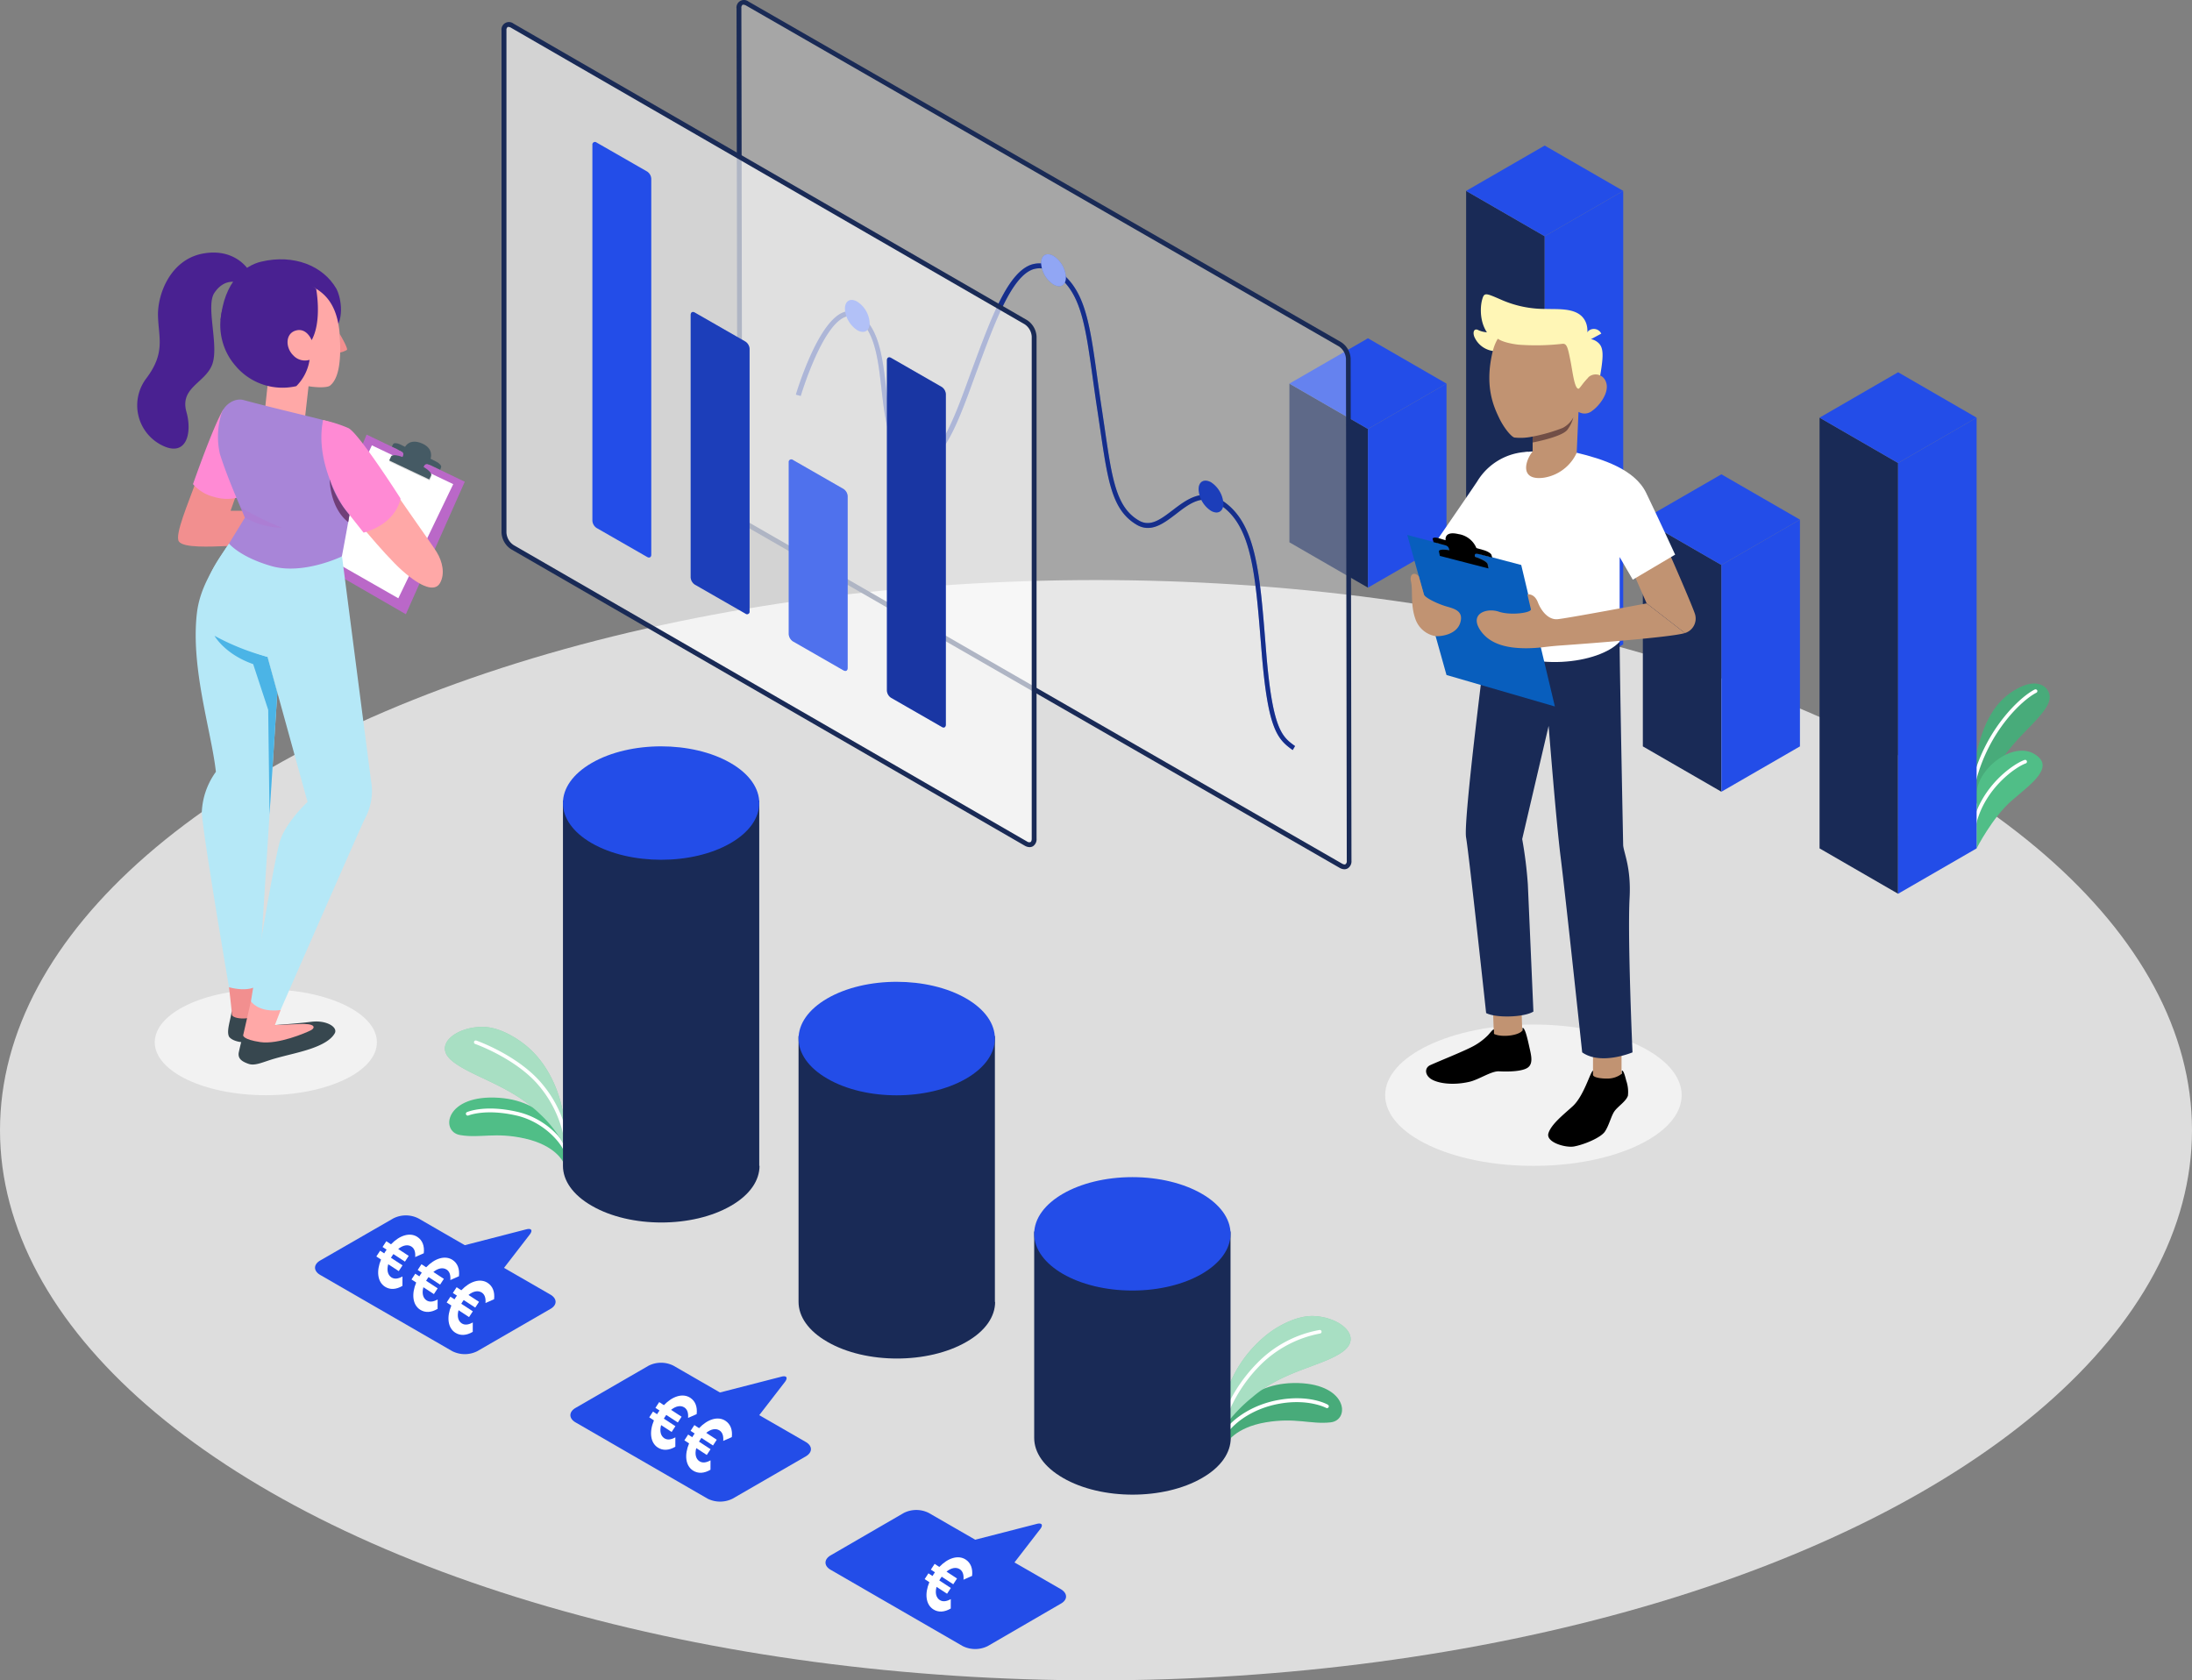 <svg xmlns="http://www.w3.org/2000/svg" width="1028" height="788.023" viewBox="0 0 1028 788.023">
  <rect x="0" y="0" width="1028" height="788.023" fill="#808080" stroke="none"/>
  <g id="Groupe_16198" data-name="Groupe 16198" transform="translate(-334 -1116.977)">
    <ellipse id="Ellipse_171" data-name="Ellipse 171" cx="514" cy="258" rx="514" ry="258" transform="translate(334 1389)" fill="#ddd"/>
    <g id="Groupe_16088" data-name="Groupe 16088" transform="translate(398.352 1116.977)">
      <g id="freepik--Shadows--inject-5" transform="translate(8.224 463.965)">
        <ellipse id="Ellipse_159" data-name="Ellipse 159" cx="52.093" cy="24.822" rx="52.093" ry="24.822" transform="translate(0)" fill="#f2f2f2"/>
        <ellipse id="Ellipse_160" data-name="Ellipse 160" cx="69.525" cy="33.142" rx="69.525" ry="33.142" transform="translate(577.034 16.503)" fill="#f2f2f2"/>
      </g>
      <g id="freepik--Plants--inject-5" transform="translate(144.296 320.546)">
        <path id="Tracé_13503" data-name="Tracé 13503" d="M1986.607,867.126s5.372-16.594,22.85-34.275c7.707-7.8,12.74-13.239,11.13-17.886-1.45-4.1-6.347-6.234-13.352-2.924-9.951,4.715-16.662,13.465-20.628,31.034Z" transform="translate(-1268.269 -810.416)" fill="#50be87"/>
        <path id="Tracé_13504" data-name="Tracé 13504" d="M1986.607,867.126s5.372-16.594,22.85-34.275c7.707-7.8,12.74-13.239,11.13-17.886-1.45-4.1-6.347-6.234-13.352-2.924-9.951,4.715-16.662,13.465-20.628,31.034Z" transform="translate(-1268.269 -810.416)" opacity="0.1" style="isolation: isolate"/>
        <path id="Tracé_13505" data-name="Tracé 13505" d="M1985.454,856.758h-.2a.861.861,0,0,1-.611-1.044c6.234-24.074,22.351-38.99,29.174-42.436a.884.884,0,0,1,1.156.386.862.862,0,0,1-.384,1.133c-6.6,3.333-22.216,17.84-28.292,41.347A.862.862,0,0,1,1985.454,856.758Z" transform="translate(-1268.227 -810.474)" fill="#fff"/>
        <path id="Tracé_13506" data-name="Tracé 13506" d="M1986.607,888.41s7.458-14.621,16.458-22.4,20.561-15.709,10.768-21.784-25.911,5.848-27.2,17.614Z" transform="translate(-1268.269 -811.094)" fill="#50be87"/>
        <path id="Tracé_13507" data-name="Tracé 13507" d="M1985.455,878.1h-.181a.86.86,0,0,1-.634-1.02c4.239-18.135,19.449-28.381,24.5-30.082a.862.862,0,0,1,.522,1.633c-4.535,1.541-19.36,11.629-23.373,28.834A.859.859,0,0,1,1985.455,878.1Z" transform="translate(-1268.227 -811.186)" fill="#fff"/>
        <path id="Tracé_13508" data-name="Tracé 13508" d="M1308.218,1038.873s-3.446-7.662-17.84-10.9c-14.01-3.151-20.969,0-30.423-1.633s-6.982-19.291,18.453-17.454c23.281,1.677,29.81,19.994,29.81,19.994Z" transform="translate(-1252.852 -814.594)" fill="#50be87"/>
        <path id="Tracé_13509" data-name="Tracé 13509" d="M1309.77,1034.768a.861.861,0,0,1-.771-.522c-2.266-5.417-10.654-14.258-22.465-16.956-14.666-3.332-22.464,0-22.532,0a.861.861,0,0,1-.7-1.564c.34-.136,8.411-3.65,23.6-.181,13.124,2.993,21.49,12.6,23.666,17.976a.839.839,0,0,1-.435,1.1l-.018.008Z" transform="translate(-1253.02 -814.705)" fill="#fff"/>
        <path id="Tracé_13510" data-name="Tracé 13510" d="M1308.174,1029.433a55.114,55.114,0,0,0-10.881-13.76c-13.6-13.194-31.737-17.342-40.8-24.551-9.974-7.776,2.108-16.752,14.938-16.186,7.345.34,15.1,5.191,19.359,8.682,15.007,12.264,17.478,32.054,17.478,32.054Z" transform="translate(-1252.808 -813.881)" fill="#50be87"/>
        <path id="Tracé_13511" data-name="Tracé 13511" d="M1308.174,1029.433a55.114,55.114,0,0,0-10.881-13.76c-13.6-13.194-31.737-17.342-40.8-24.551-9.974-7.776,2.108-16.752,14.938-16.186,7.345.34,15.1,5.191,19.359,8.682,15.007,12.264,17.478,32.054,17.478,32.054Z" transform="translate(-1252.808 -813.881)" fill="#fff" opacity="0.5" style="isolation: isolate"/>
        <path id="Tracé_13512" data-name="Tracé 13512" d="M1309.851,1028.233a.861.861,0,0,1-.839-.727,53.934,53.934,0,0,0-12.514-25.683c-10.7-12.173-28.993-18.7-29.2-18.77a.861.861,0,0,1-.521-1.065.839.839,0,0,1,1.06-.531l.028.01c.771.25,18.906,6.8,29.9,19.223a54.861,54.861,0,0,1,12.944,26.59.838.838,0,0,1-.714.948l-.035,0Z" transform="translate(-1253.102 -814.019)" fill="#fff"/>
        <path id="Tracé_13513" data-name="Tracé 13513" d="M1627.169,1173.914s3.854-7.481,18.407-9.952c14.146-2.4,20.923,1.02,30.466,0s8-18.906-17.5-18.43c-23.326.431-30.829,18.362-30.829,18.362Z" transform="translate(-1260.696 -817.476)" fill="#50be87"/>
        <path id="Tracé_13514" data-name="Tracé 13514" d="M1627.169,1173.914s3.854-7.481,18.407-9.952c14.146-2.4,20.923,1.02,30.466,0s8-18.906-17.5-18.43c-23.326.431-30.829,18.362-30.829,18.362Z" transform="translate(-1260.696 -817.476)" opacity="0.1" style="isolation: isolate"/>
        <path id="Tracé_13515" data-name="Tracé 13515" d="M1626.016,1170.486a1,1,0,0,1-.5-.158.837.837,0,0,1-.212-1.167l.008-.011c5.418-7.753,15.279-13.6,26.409-15.551,14.3-2.562,22.668,1.973,23.032,2.267a.842.842,0,0,1-.816,1.474h0s-8.229-4.421-21.92-1.973c-10.677,1.905-20.154,7.459-25.3,14.848A.907.907,0,0,1,1626.016,1170.486Z" transform="translate(-1260.653 -817.63)" fill="#fff"/>
        <path id="Tracé_13516" data-name="Tracé 13516" d="M1628.189,1162.741a71.619,71.619,0,0,1,11.153-11.221c14.349-12.422,32.506-14.439,42.118-21.15,10.383-7.231-1.2-16.843-14.054-16.956-7.345,0-15.347,4.375-19.813,7.64a58.482,58.482,0,0,0-20.4,28.267Z" transform="translate(-1260.696 -816.8)" fill="#50be87"/>
        <path id="Tracé_13517" data-name="Tracé 13517" d="M1628.189,1162.741a71.619,71.619,0,0,1,11.153-11.221c14.349-12.422,32.506-14.439,42.118-21.15,10.383-7.231-1.2-16.843-14.054-16.956-7.345,0-15.347,4.375-19.813,7.64a58.482,58.482,0,0,0-20.4,28.267Z" transform="translate(-1260.696 -816.8)" fill="#fff" opacity="0.5" style="isolation: isolate"/>
        <path id="Tracé_13518" data-name="Tracé 13518" d="M1626.015,1162.7h-.317a.884.884,0,0,1-.544-1.066,72.081,72.081,0,0,1,16.411-25.956,54.024,54.024,0,0,1,29.289-15.574.816.816,0,0,1,.925.69l0,.035a.839.839,0,0,1-.713.948l-.035,0a53.7,53.7,0,0,0-28.268,15.1,69.881,69.881,0,0,0-15.868,25.231A.862.862,0,0,1,1626.015,1162.7Z" transform="translate(-1260.653 -816.94)" fill="#fff"/>
      </g>
      <g id="freepik--bar-charts--inject-5" transform="translate(83.395 68.258)">
        <path id="Tracé_13519" data-name="Tracé 13519" d="M1401.423,1037.78h0V866.517h-92.057V1037.8h0c0,6.8,4.533,13.6,13.6,18.77,17.976,10.383,47.128,10.383,65.1,0,9.068-5.191,13.465-11.969,13.488-18.77h0Z" transform="translate(-1193.098 -559.31)" fill="#192a56"/>
        <path id="Tracé_13520" data-name="Tracé 13520" d="M1322.854,885.918c-18-10.383-18-27.2,0-37.608s47.129-10.382,65.1,0,17.977,27.2,0,37.608S1340.831,896.278,1322.854,885.918Z" transform="translate(-1193.098 -558.762)" fill="#234de8"/>
        <path id="Tracé_13521" data-name="Tracé 13521" d="M1514.313,1103.969h0V979.291h-92.08v124.678h0c0,6.8,4.533,13.6,13.6,18.77,17.976,10.383,47.129,10.383,65.1,0,9.068-5.168,13.488-11.969,13.488-18.77Z" transform="translate(-1195.476 -561.686)" fill="#192a56"/>
        <path id="Tracé_13522" data-name="Tracé 13522" d="M1435.72,998.715c-17.976-10.382-17.976-27.2,0-37.608s47.129-10.383,65.1,0,18,27.2,0,37.608S1453.674,1009.188,1435.72,998.715Z" transform="translate(-1195.476 -561.139)" fill="#234de8"/>
        <path id="Tracé_13523" data-name="Tracé 13523" d="M1627.2,1169.731h0v-96.818h-92.08v96.841h0c0,6.8,4.534,13.6,13.6,18.793,17.976,10.382,47.129,10.382,65.1,0,9.067-5.191,13.465-11.992,13.488-18.793Z" transform="translate(-1197.854 -563.658)" fill="#192a56"/>
        <ellipse id="Ellipse_161" data-name="Ellipse 161" cx="46.04" cy="26.591" rx="46.04" ry="26.591" transform="translate(337.266 483.775)" fill="#234de8"/>
        <path id="Tracé_13524" data-name="Tracé 13524" d="M1300.969,1102.357l-21.739-12.536,12.037-15.6c1.542-2,.816-3.083-1.61-2.471l-28.834,7.436-21.74-12.559a13.008,13.008,0,0,0-11.787,0l-34.253,19.721c-3.264,1.882-3.264,4.919,0,6.8l61.886,35.726a13.014,13.014,0,0,0,11.788,0l34.252-19.79C1304.212,1107.276,1304.212,1104.238,1300.969,1102.357Z" transform="translate(-1190.595 -563.497)" fill="#234de8"/>
        <path id="Tracé_13525" data-name="Tracé 13525" d="M1423.284,1172.938l-21.785-12.559,12.038-15.573c1.518-1.995.793-3.106-1.633-2.471l-28.834,7.413-21.739-12.537a12.97,12.97,0,0,0-11.766,0l-34.207,19.768c-3.241,1.881-3.241,4.941,0,6.8l61.886,35.749a13.148,13.148,0,0,0,11.787,0l34.253-19.791C1426.549,1177.857,1426.549,1174.819,1423.284,1172.938Z" transform="translate(-1193.173 -564.983)" fill="#234de8"/>
        <path id="Tracé_13526" data-name="Tracé 13526" d="M1545.505,1243.474l-21.739-12.536,12.059-15.619c1.519-1.972.794-3.083-1.632-2.448l-28.834,7.412-21.74-12.535a13.009,13.009,0,0,0-11.788,0l-34.253,19.858c-3.241,1.882-3.241,4.942,0,6.8l61.886,35.748a13.147,13.147,0,0,0,11.788,0l34.253-19.88C1548.769,1248.46,1548.769,1245.423,1545.505,1243.474Z" transform="translate(-1195.748 -566.47)" fill="#234de8"/>
        <path id="Tracé_13527" data-name="Tracé 13527" d="M1863.547,859.51l-36.837-21.263V731.907l36.837,21.263Z" transform="translate(-1203.998 -556.474)" fill="#192a56"/>
        <path id="Tracé_13528" data-name="Tracé 13528" d="M1864.34,859.51l36.837-21.263V731.907l-36.837,21.263Z" transform="translate(-1204.791 -556.474)" fill="#234de8"/>
        <path id="Tracé_13529" data-name="Tracé 13529" d="M1826.71,731.45l36.837,21.263,36.837-21.263-36.837-21.263Z" transform="translate(-1203.998 -556.016)" fill="#234de8"/>
        <path id="Tracé_13530" data-name="Tracé 13530" d="M1778.886,808.338l-36.837-21.263V574.419l36.837,21.263Z" transform="translate(-1202.214 -553.156)" fill="#192a56"/>
        <path id="Tracé_13531" data-name="Tracé 13531" d="M1779.679,808.338l36.837-21.263V574.419l-36.837,21.263Z" transform="translate(-1203.007 -553.156)" fill="#234de8"/>
        <path id="Tracé_13532" data-name="Tracé 13532" d="M1742.049,573.961l36.837,21.263,36.837-21.263L1778.886,552.7Z" transform="translate(-1202.214 -552.698)" fill="#234de8"/>
        <path id="Tracé_13533" data-name="Tracé 13533" d="M1694.225,762.43l-36.836-21.263V666.745l36.836,21.263Z" transform="translate(-1200.431 -555.101)" fill="#192a56"/>
        <path id="Tracé_13534" data-name="Tracé 13534" d="M1695.018,762.43l36.837-21.263V666.745l-36.837,21.263Z" transform="translate(-1201.223 -555.101)" fill="#234de8"/>
        <path id="Tracé_13535" data-name="Tracé 13535" d="M1657.388,666.287l36.836,21.263,36.837-21.263-36.837-21.263Z" transform="translate(-1200.431 -554.643)" fill="#234de8"/>
        <path id="Tracé_13536" data-name="Tracé 13536" d="M1948.208,906.335l-36.837-21.286v-202l36.814,21.263Z" transform="translate(-1205.782 -555.444)" fill="#192a56"/>
        <path id="Tracé_13537" data-name="Tracé 13537" d="M1948.978,906.335l36.837-21.286v-202l-36.837,21.263Z" transform="translate(-1206.574 -555.444)" fill="#234de8"/>
        <path id="Tracé_13538" data-name="Tracé 13538" d="M1911.371,682.589l36.814,21.263,36.837-21.263L1948.208,661.3Z" transform="translate(-1205.782 -554.986)" fill="#234de8"/>
        <g id="Groupe_16075" data-name="Groupe 16075" transform="translate(285.896 662.056)">
          <path id="Tracé_13539" data-name="Tracé 13539" d="M1494.9,1248.621l-.015,4.405c-2.992,1.767-5.868,1.91-8.246.354-3.45-2.256-4.073-7.26-1.79-12.709l-2.2-1.44,1.77-2.707,1.91,1.249c.17-.3.36-.592.549-.882s.379-.581.588-.857l-1.91-1.249,1.769-2.7,2.2,1.44c4.077-4.278,8.911-5.714,12.361-3.458,2.379,1.554,3.4,4.247,3,7.664l-4.029,1.779c.2-2.35-.359-4-1.724-4.9-1.734-1.135-4.043-.668-6.239,1.115l4.931,3.224-1.769,2.706-5.418-3.543c-.208.277-.4.568-.587.856s-.38.581-.549.883l5.419,3.543-1.77,2.706-4.931-3.225c-.753,2.727-.256,5.029,1.479,6.163C1491.063,1249.93,1492.8,1249.781,1494.9,1248.621Z" transform="translate(-1482.645 -1229.004)" fill="#fff"/>
        </g>
        <g id="Groupe_16076" data-name="Groupe 16076" transform="translate(156.731 586.19)">
          <path id="Tracé_13540" data-name="Tracé 13540" d="M1362.952,1171.121l-.014,4.405c-2.993,1.767-5.869,1.91-8.247.355-3.449-2.256-4.073-7.26-1.788-12.71l-2.2-1.44,1.769-2.707,1.911,1.249c.169-.3.359-.592.548-.882s.38-.58.588-.856l-1.91-1.249,1.769-2.7,2.2,1.44c4.077-4.278,8.912-5.713,12.362-3.458,2.378,1.555,3.4,4.247,3,7.665l-4.03,1.777c.2-2.35-.359-4-1.723-4.9-1.735-1.135-4.044-.668-6.24,1.116l4.932,3.225-1.769,2.7-5.418-3.543c-.209.277-.4.568-.588.856s-.38.581-.549.883l5.418,3.543-1.77,2.707-4.931-3.224c-.753,2.725-.256,5.028,1.479,6.162C1359.118,1172.432,1360.859,1172.281,1362.952,1171.121Z" transform="translate(-1350.7 -1151.504)" fill="#fff"/>
        </g>
        <g id="Groupe_16077" data-name="Groupe 16077" transform="translate(173.217 596.971)">
          <path id="Tracé_13541" data-name="Tracé 13541" d="M1379.793,1182.134l-.014,4.406c-2.993,1.767-5.868,1.91-8.246.355-3.45-2.256-4.073-7.261-1.789-12.71l-2.2-1.44,1.769-2.707,1.911,1.249c.169-.3.359-.592.548-.882s.38-.58.588-.857l-1.91-1.249,1.769-2.7,2.2,1.44c4.077-4.278,8.912-5.713,12.362-3.458,2.378,1.555,3.4,4.248,3,7.665l-4.029,1.778c.2-2.351-.36-4-1.723-4.9-1.735-1.135-4.043-.668-6.24,1.116l4.932,3.225-1.769,2.705-5.418-3.544c-.209.277-.4.568-.588.857s-.379.58-.549.883l5.418,3.543-1.77,2.707-4.931-3.225c-.753,2.725-.256,5.028,1.479,6.163C1375.959,1183.445,1377.7,1183.294,1379.793,1182.134Z" transform="translate(-1367.541 -1162.517)" fill="#fff"/>
        </g>
        <g id="Groupe_16078" data-name="Groupe 16078" transform="translate(28.754 510.751)">
          <path id="Tracé_13542" data-name="Tracé 13542" d="M1232.221,1094.059l-.015,4.405c-2.991,1.767-5.867,1.91-8.246.356-3.451-2.257-4.073-7.261-1.789-12.711l-2.2-1.44,1.77-2.707,1.91,1.249c.169-.3.359-.592.549-.882s.379-.58.587-.857l-1.91-1.249,1.769-2.7,2.2,1.44c4.077-4.278,8.912-5.713,12.362-3.458,2.378,1.556,3.4,4.248,3,7.665l-4.029,1.778c.2-2.35-.358-4-1.723-4.9-1.734-1.135-4.043-.668-6.239,1.116l4.93,3.225-1.769,2.7-5.418-3.543c-.208.277-.4.568-.588.856s-.379.58-.549.883l5.418,3.543-1.769,2.707-4.932-3.225c-.752,2.726-.256,5.028,1.479,6.163C1228.386,1095.37,1230.127,1095.219,1232.221,1094.059Z" transform="translate(-1219.968 -1074.442)" fill="#fff"/>
        </g>
        <g id="Groupe_16079" data-name="Groupe 16079" transform="translate(45.24 521.532)">
          <path id="Tracé_13543" data-name="Tracé 13543" d="M1249.061,1105.072l-.015,4.405c-2.991,1.767-5.868,1.91-8.245.356-3.45-2.257-4.074-7.261-1.79-12.711l-2.2-1.44,1.77-2.707,1.91,1.249c.169-.3.359-.592.549-.882s.379-.58.587-.857l-1.91-1.249,1.769-2.7,2.2,1.44c4.077-4.278,8.912-5.713,12.362-3.458,2.378,1.555,3.4,4.248,3,7.665l-4.03,1.778c.2-2.351-.358-4-1.723-4.9-1.735-1.135-4.043-.668-6.239,1.116l4.931,3.225-1.769,2.7-5.418-3.544c-.208.277-.4.568-.588.857s-.379.58-.55.883l5.418,3.543-1.769,2.707-4.932-3.225c-.752,2.726-.256,5.028,1.479,6.163C1245.227,1106.383,1246.967,1106.232,1249.061,1105.072Z" transform="translate(-1236.809 -1085.455)" fill="#fff"/>
        </g>
        <g id="Groupe_16080" data-name="Groupe 16080" transform="translate(61.726 532.313)">
          <path id="Tracé_13544" data-name="Tracé 13544" d="M1265.9,1116.085l-.015,4.405c-2.992,1.767-5.868,1.91-8.246.355-3.449-2.257-4.073-7.261-1.79-12.71l-2.2-1.44,1.77-2.707,1.91,1.249c.169-.3.359-.592.549-.882s.379-.58.588-.857l-1.91-1.249,1.769-2.7,2.2,1.44c4.077-4.278,8.912-5.713,12.362-3.458,2.377,1.556,3.4,4.248,3,7.665l-4.028,1.777c.2-2.35-.359-4-1.724-4.9-1.735-1.135-4.043-.667-6.239,1.116l4.931,3.225-1.769,2.7-5.418-3.544c-.208.277-.4.568-.588.857s-.379.58-.548.883l5.417,3.542-1.769,2.707-4.932-3.225c-.752,2.726-.255,5.028,1.479,6.163C1262.068,1117.4,1263.808,1117.245,1265.9,1116.085Z" transform="translate(-1253.65 -1096.468)" fill="#fff"/>
        </g>
      </g>
      <g id="freepik--main-charts--inject-5" transform="translate(170.821 0)">
        <g id="Groupe_16081" data-name="Groupe 16081" transform="translate(111.379 1.193)" opacity="0.3">
          <path id="Tracé_13545" data-name="Tracé 13545" d="M1679.76,886.708l-.385-235.484a8.728,8.728,0,0,0-3.944-6.8L1397.6,484.722c-2.267-1.247-3.921-.227-3.921,2.266l.453,235.394a8.66,8.66,0,0,0,3.944,6.8L1675.929,889C1678.037,890.244,1679.76,889.224,1679.76,886.708Z" transform="translate(-1393.68 -484.189)" fill="#fff"/>
        </g>
        <path id="Tracé_13546" data-name="Tracé 13546" d="M1677.6,890.626a4.734,4.734,0,0,1-2.266-.68L1397.485,730.13a9.724,9.724,0,0,1-4.533-7.775l-.431-235.394a3.514,3.514,0,0,1,5.622-3.264l277.851,159.679a9.771,9.771,0,0,1,4.534,7.775l.385,235.484a3.9,3.9,0,0,1-1.7,3.537A3.186,3.186,0,0,1,1677.6,890.626ZM1395.831,485.194a.89.89,0,0,0-.453,0,1.745,1.745,0,0,0-.59,1.564l.386,235.484a7.483,7.483,0,0,0,3.468,5.917l277.852,159.815c.679.385,1.27.5,1.631.271a1.775,1.775,0,0,0,.59-1.564l-.386-235.484a7.522,7.522,0,0,0-3.355-5.8L1397.01,485.58A2.472,2.472,0,0,0,1395.831,485.194Z" transform="translate(-1282.276 -482.971)" fill="#192a56"/>
        <path id="Tracé_13547" data-name="Tracé 13547" d="M1653.948,837.383c-7.367-5.236-11.675-9.973-14.6-46.38l-.25-3.106c-2.743-34.207-4.534-56.785-20.13-66.1-7.481-4.533-13.465,0-19.79,4.919-5.735,4.376-11.628,8.864-18.271,5.079-11.675-6.8-13.6-20.267-17.228-44.839-.453-3.038-.907-6.234-1.428-9.59-.794-5.236-1.474-10.11-2.109-14.689-3.581-25.8-5.757-41.393-18.951-49.35a10.221,10.221,0,0,0-9.067-1.383c-10,3.491-17.819,24.641-26.093,47.06-.634,1.655-1.246,3.4-1.9,5.146-6.006,16.525-12.807,35.273-22.215,38.741a9.387,9.387,0,0,1-8.139-.816c-9.361-5.3-11.039-19.812-12.648-33.867s-3.174-28.177-12.015-33.5a5.442,5.442,0,0,0-5.1-.431c-10.972,4.262-20.7,36.724-20.788,37.041l-2.268-.635c.408-1.383,10.133-33.844,22.125-38.536a7.73,7.73,0,0,1,7.1.612c9.77,5.848,11.47,20.742,13.125,35.137s3.151,27.429,11.539,32.167a7.028,7.028,0,0,0,6.212.658c8.41-3.106,15.324-22.1,20.877-37.381.657-1.768,1.27-3.491,1.9-5.168,8.841-23.916,16.48-44.568,27.475-48.421a12.448,12.448,0,0,1,10.927,1.609c14.1,8.524,16.344,24.5,20.016,50.982.635,4.534,1.315,9.431,2.108,14.645.521,3.377.975,6.573,1.428,9.589,3.469,23.893,5.4,37.041,16.118,43.207,5.328,3.06,10.156-.635,15.755-4.9,6.347-4.852,13.6-10.315,22.329-5.078,16.571,9.928,18.429,32.983,21.218,67.87l.249,3.105c2.993,37.132,7.481,40.306,13.6,44.725Z" transform="translate(-1282.876 -485.629)" fill="#234de8"/>
        <g id="Groupe_16082" data-name="Groupe 16082" transform="translate(138.083 123.507)" opacity="0.4">
          <path id="Tracé_13548" data-name="Tracé 13548" d="M1653.948,837.383c-7.367-5.236-11.675-9.973-14.6-46.38l-.25-3.106c-2.743-34.207-4.534-56.785-20.13-66.1-7.481-4.533-13.465,0-19.79,4.919-5.735,4.376-11.628,8.864-18.271,5.079-11.675-6.8-13.6-20.267-17.228-44.839-.453-3.038-.907-6.234-1.428-9.59-.794-5.236-1.474-10.11-2.109-14.689-3.581-25.8-5.757-41.393-18.951-49.35a10.221,10.221,0,0,0-9.067-1.383c-10,3.491-17.819,24.641-26.093,47.06-.634,1.655-1.246,3.4-1.9,5.146-6.006,16.525-12.807,35.273-22.215,38.741a9.387,9.387,0,0,1-8.139-.816c-9.361-5.3-11.039-19.812-12.648-33.867s-3.174-28.177-12.015-33.5a5.442,5.442,0,0,0-5.1-.431c-10.972,4.262-20.7,36.724-20.788,37.041l-2.268-.635c.408-1.383,10.133-33.844,22.125-38.536a7.73,7.73,0,0,1,7.1.612c9.77,5.848,11.47,20.742,13.125,35.137s3.151,27.429,11.539,32.167a7.028,7.028,0,0,0,6.212.658c8.41-3.106,15.324-22.1,20.877-37.381.657-1.768,1.27-3.491,1.9-5.168,8.841-23.916,16.48-44.568,27.475-48.421a12.448,12.448,0,0,1,10.927,1.609c14.1,8.524,16.344,24.5,20.016,50.982.635,4.534,1.315,9.431,2.108,14.645.521,3.377.975,6.573,1.428,9.589,3.469,23.893,5.4,37.041,16.118,43.207,5.328,3.06,10.156-.635,15.755-4.9,6.347-4.852,13.6-10.315,22.329-5.078,16.571,9.928,18.429,32.983,21.218,67.87l.249,3.105c2.993,37.132,7.481,40.306,13.6,44.725Z" transform="translate(-1420.958 -609.136)"/>
        </g>
        <path id="Tracé_13549" data-name="Tracé 13549" d="M1619.68,713.968a12.942,12.942,0,0,1,5.825,10.043c0,3.694-2.607,5.19-5.8,3.355a12.808,12.808,0,0,1-5.826-10.043C1613.877,713.719,1616.393,712.223,1619.68,713.968Z" transform="translate(-1286.94 -487.822)" fill="#234de8"/>
        <g id="Groupe_16083" data-name="Groupe 16083" transform="translate(326.937 225.417)" opacity="0.2">
          <path id="Tracé_13550" data-name="Tracé 13550" d="M1619.68,713.968a12.942,12.942,0,0,1,5.825,10.043c0,3.694-2.607,5.19-5.8,3.355a12.808,12.808,0,0,1-5.826-10.043C1613.877,713.719,1616.393,712.223,1619.68,713.968Z" transform="translate(-1613.877 -713.24)"/>
        </g>
        <path id="Tracé_13551" data-name="Tracé 13551" d="M1544.258,605.571a12.833,12.833,0,0,1,5.8,10.042c0,3.7-2.585,5.191-5.781,3.355a12.784,12.784,0,0,1-5.826-10.042C1538.455,605.14,1541.04,603.734,1544.258,605.571Z" transform="translate(-1285.351 -485.537)" fill="#234de8"/>
        <g id="Groupe_16084" data-name="Groupe 16084" transform="translate(253.104 119.233)" opacity="0.5">
          <path id="Tracé_13552" data-name="Tracé 13552" d="M1544.258,605.571a12.833,12.833,0,0,1,5.8,10.042c0,3.7-2.585,5.191-5.781,3.355a12.784,12.784,0,0,1-5.826-10.042C1538.455,605.14,1541.04,603.734,1544.258,605.571Z" transform="translate(-1538.455 -604.77)" fill="#fff"/>
        </g>
        <path id="Tracé_13553" data-name="Tracé 13553" d="M1450.22,627.454a12.738,12.738,0,0,1,5.826,10.019c0,3.718-2.584,5.214-5.8,3.378a12.853,12.853,0,0,1-5.8-10.042C1444.417,627.113,1447.024,625.6,1450.22,627.454Z" transform="translate(-1283.37 -485.998)" fill="#234de8"/>
        <path id="Tracé_13554" data-name="Tracé 13554" d="M1529.747,876.547V641.063a8.707,8.707,0,0,0-3.923-6.8L1285.059,495.258c-2.267-1.246-3.921-.226-3.921,2.267V733.009a8.684,8.684,0,0,0,3.921,6.8l240.765,139.005C1528,880.083,1529.747,879.063,1529.747,876.547Z" transform="translate(-1279.93 -483.219)" fill="#fff" opacity="0.65" style="isolation: isolate"/>
        <path id="Tracé_13555" data-name="Tracé 13555" d="M1527.568,880.466a4.734,4.734,0,0,1-2.267-.68l-240.833-139a9.839,9.839,0,0,1-4.533-7.8V497.5a3.514,3.514,0,0,1,5.622-3.242L1526.32,633.263a9.792,9.792,0,0,1,4.533,7.776V876.522a3.9,3.9,0,0,1-1.7,3.536A3.174,3.174,0,0,1,1527.568,880.466ZM1283.288,495.844a.913.913,0,0,0-.454,0,1.747,1.747,0,0,0-.589,1.564V732.983a7.55,7.55,0,0,0,3.355,5.826l240.765,139.005a1.746,1.746,0,0,0,1.655.272c.362-.2.567-.771.567-1.564V641.038a7.484,7.484,0,0,0-3.355-5.8L1284.467,496.253A2.265,2.265,0,0,0,1283.288,495.844Z" transform="translate(-1279.904 -483.193)" fill="#192a56"/>
        <path id="Tracé_13556" data-name="Tracé 13556" d="M1492.2,826.385V671.421a4.351,4.351,0,0,0-1.971-3.4l-23.689-13.6c-1.089-.634-1.973-.136-1.973,1.134V810.427a4.285,4.285,0,0,0,1.973,3.4l23.689,13.6C1491.311,828.153,1492.2,827.631,1492.2,826.385Z" transform="translate(-1283.794 -486.577)" fill="#234de8"/>
        <g id="Groupe_16085" data-name="Groupe 16085" transform="translate(180.768 167.567)" opacity="0.3">
          <path id="Tracé_13557" data-name="Tracé 13557" d="M1492.2,826.385V671.421a4.351,4.351,0,0,0-1.971-3.4l-23.689-13.6c-1.089-.634-1.973-.136-1.973,1.134V810.427a4.285,4.285,0,0,0,1.973,3.4l23.689,13.6C1491.311,828.153,1492.2,827.631,1492.2,826.385Z" transform="translate(-1464.562 -654.144)"/>
        </g>
        <path id="Tracé_13558" data-name="Tracé 13558" d="M1445.164,800.825V720.3a4.352,4.352,0,0,0-1.972-3.4l-23.712-13.6a1.212,1.212,0,0,0-1.949,1.133V784.98a4.4,4.4,0,0,0,1.949,3.4l23.712,13.6C1444.28,802.593,1445.164,802.162,1445.164,800.825Z" transform="translate(-1282.803 -487.608)" fill="#234de8"/>
        <g id="Groupe_16086" data-name="Groupe 16086" transform="translate(134.728 215.454)" opacity="0.2">
          <path id="Tracé_13559" data-name="Tracé 13559" d="M1445.164,800.825V720.3a4.352,4.352,0,0,0-1.972-3.4l-23.712-13.6a1.212,1.212,0,0,0-1.949,1.133V784.98a4.4,4.4,0,0,0,1.949,3.4l23.712,13.6C1444.28,802.593,1445.164,802.162,1445.164,800.825Z" transform="translate(-1417.531 -703.062)" fill="#fff"/>
        </g>
        <path id="Tracé_13560" data-name="Tracé 13560" d="M1398.179,772.768V649.7a4.354,4.354,0,0,0-1.972-3.4L1372.5,632.7c-1.066-.634-1.95-.136-1.95,1.134V756.878a4.348,4.348,0,0,0,1.95,3.4l23.711,13.6A1.2,1.2,0,0,0,1398.179,772.768Z" transform="translate(-1281.813 -486.12)" fill="#234de8"/>
        <g id="Groupe_16087" data-name="Groupe 16087" transform="translate(88.733 146.303)" opacity="0.2">
          <path id="Tracé_13561" data-name="Tracé 13561" d="M1398.179,772.768V649.7a4.354,4.354,0,0,0-1.972-3.4L1372.5,632.7c-1.066-.634-1.95-.136-1.95,1.134V756.878a4.348,4.348,0,0,0,1.95,3.4l23.711,13.6A1.2,1.2,0,0,0,1398.179,772.768Z" transform="translate(-1370.546 -632.423)"/>
        </g>
        <path id="Tracé_13562" data-name="Tracé 13562" d="M1351.079,744.553V568.235a4.326,4.326,0,0,0-1.949-3.4l-23.712-13.6a1.209,1.209,0,0,0-1.95,1.134V728.594a4.4,4.4,0,0,0,1.95,3.4l23.712,13.6C1350.218,746.231,1351.079,745.709,1351.079,744.553Z" transform="translate(-1280.822 -484.404)" fill="#234de8"/>
      </g>
      <g id="freepik--character-2--inject-5" transform="translate(595.619 138.036)">
        <path id="Tracé_13563" data-name="Tracé 13563" d="M1851.156,776.886c-.318-1.7-8.637-21.06-12.06-28.676l-17.342,8.115,6.642,15.211,17.954,13.9A7.1,7.1,0,0,0,1851.156,776.886Z" transform="translate(-1716.118 -626.595)" fill="#c19372"/>
        <rect id="Rectangle_6735" data-name="Rectangle 6735" width="13.375" height="19.495" transform="translate(87.116 353.063)" fill="#c19372"/>
        <rect id="Rectangle_6736" data-name="Rectangle 6736" width="13.375" height="19.495" transform="matrix(0.999, -0.034, 0.034, 0.999, 40.01, 329.445)" fill="#c19372"/>
        <path id="Tracé_13564" data-name="Tracé 13564" d="M1770.828,699.442a28.7,28.7,0,0,0-23.938,13.918c-7.39,10.994-20.4,29.787-20.4,29.787l24.369,7.729Z" transform="translate(-1714.11 -625.568)" fill="#fff"/>
        <path id="Tracé_13565" data-name="Tracé 13565" d="M1814.042,790.4c0,12.786,1.654,95.459,1.654,95.459.317,3.673,3.763,10.45,3.015,24.573-1.02,19.2,1.36,72.54,1.36,72.54s-14.734,6.235-23.6,0c0,0-7.707-72.426-10.087-91.446-2.109-16.593-5.645-61.659-5.645-61.659l-12.4,53.068a196.3,196.3,0,0,1,2.652,21.263c.386,8.8,2.607,59.636,2.607,59.636-4.415,2.759-17.554,3.108-22.17.7,0,0-8.024-74.413-9.407-82.37s9.43-91.764,9.43-91.764Z" transform="translate(-1714.435 -627.484)" fill="#192a56"/>
        <path id="Tracé_13566" data-name="Tracé 13566" d="M1794.118,699.846c11.991,2.878,27.2,7.73,32.553,18.792s13.6,28.994,13.6,28.994l-19.859,11.742-6.165-10.609V788.48c-9.385,10.2-42.119,14.962-62.612,0V723.1c0-10.405,5.8-22.94,21.784-23.87Z" transform="translate(-1714.64 -625.563)" fill="#fff"/>
        <path id="Tracé_13567" data-name="Tracé 13567" d="M1799.6,645.347a7.113,7.113,0,0,1,5.893,2.085c2.539,2.584,2.017,7.39,0,18.407l-7.843.907Z" transform="translate(-1715.61 -624.427)" fill="#fff6b6"/>
        <path id="Tracé_13568" data-name="Tracé 13568" d="M1752.915,642.169a12.036,12.036,0,0,1-4.9-.974c-2.4-1.383-3.038,1.337-1.723,3.717a11.193,11.193,0,0,0,9.067,6.053c0-.34,2.267-6.12,2.267-6.12Z" transform="translate(-1714.514 -624.333)" fill="#fff6b6"/>
        <path id="Tracé_13569" data-name="Tracé 13569" d="M1794.988,666.558c1.156.7,2.812-1.542,4.24-3.038a5.054,5.054,0,0,1,8.455,1.36c2.381,5.01-3.015,11.7-6.189,13.9a5.576,5.576,0,0,1-6.506.567l-.838,19.178a20.406,20.406,0,0,1-15.415,11.7c-11.334,1.518-8.954-7.753-5.259-12.31v-6.982a26.842,26.842,0,0,1-8.569.453c-1.474-.385-4.964-4.533-7.232-9.362-2.539-5.327-6.8-14.781-2.992-30.762,4.035-17.161,22.465-17.681,33.481-10.768S1794.988,666.558,1794.988,666.558Z" transform="translate(-1714.673 -624.238)" fill="#c19372"/>
        <path id="Tracé_13570" data-name="Tracé 13570" d="M1794.9,668.246c.567,0,2.811-3.672,4.24-4.987,2.017-1.837-.567-18.362-.567-18.362s2.018-6.257-1.95-10.427-11.629-3.446-17.251-3.651a50.726,50.726,0,0,1-20.085-4.035c-7.979-3.467-8.568-3.876-9.566-.362s-1.359,11.516,3.4,16.889l3.966,1.473s2.131,1.882,9.566,2.788a109.285,109.285,0,0,0,20.629-.386c2.153-.295,2.607,1.791,3.763,7.5C1792.092,659.723,1792.931,668.224,1794.9,668.246Z" transform="translate(-1714.587 -623.978)" fill="#fff6b6"/>
        <path id="Tracé_13571" data-name="Tracé 13571" d="M1799.608,646.539l7.027-3.786a3.854,3.854,0,0,0-5.133-1.832c-.057.027-.115.056-.171.086A4.194,4.194,0,0,0,1799.608,646.539Z" transform="translate(-1715.642 -624.327)" fill="#fff6b6"/>
        <path id="Tracé_13572" data-name="Tracé 13572" d="M1773.913,691.907a78.89,78.89,0,0,0,14.077-4.035,11.859,11.859,0,0,0,5.033-4.987,16.43,16.43,0,0,1-2.856,5.893c-2.675,3.4-16.253,5.917-16.253,5.917Z" transform="translate(-1715.11 -625.219)" fill="#714e46"/>
        <path id="Tracé_13573" data-name="Tracé 13573" d="M1713.844,739.248l53.453,14.077,15.778,66.352-50.824-14.757Z" transform="translate(-1713.844 -626.406)" fill="#085ebd"/>
        <path id="Tracé_13574" data-name="Tracé 13574" d="M1729.905,749l-.454-2.041c-.227-1.133,2.9-1.179,7.027-.113l7.867,2.04c4.125,1.088,7.64,2.856,7.888,3.989l.453,2.04Z" transform="translate(-1714.172 -626.55)" fill="#455a64" opacity="0.43" style="isolation: isolate"/>
        <path id="Tracé_13575" data-name="Tracé 13575" d="M1726.025,741.158c-.136-.7,1.132-.884,2.855-.407l3.219.951s-.93-4.533,6.007-2.879a10.856,10.856,0,0,1,8.432,6.552l3.332.951c1.837.522,3.492,1.5,3.718,2.267l.386,1.27-27.543-7.255Z" transform="translate(-1714.101 -626.39)"/>
        <path id="Tracé_13576" data-name="Tracé 13576" d="M1729.9,743.445c2.516.612,3.56.952,3.944,2.674s.612,3.446.612,3.446l12.173,3.219s-.59-2.516-.771-3.491.227-1.564,2.267-1.065l.159-.771-19.11-4.851Z" transform="translate(-1714.167 -626.477)"/>
        <path id="Tracé_13577" data-name="Tracé 13577" d="M1729.466,749.212l-.431-2.04c-.25-1.134,2.879-1.179,7-.114l7.867,2.04c4.125,1.066,7.662,2.834,7.911,3.968l.431,2.04Z" transform="translate(-1714.164 -626.555)"/>
        <path id="Tracé_13578" data-name="Tracé 13578" d="M1844.778,785.842l-17.954-13.9s-37.63,7.073-41.869,7.412-7.594-3.853-9.2-8.024-4.873-3.649-4.873-3.649,1.246,5.3,1.654,6.982-9.407,3.06-15.052,1.156-13.828.861-8.773,8.569,14.94,8.569,21.785,8.591a72.718,72.718,0,0,0,8.569-.589c2.267-.272,4.533-.5,6.642-.657C1799.712,790.739,1838.407,787.837,1844.778,785.842Z" transform="translate(-1714.545 -627.005)" fill="#c19372"/>
        <path id="Tracé_13579" data-name="Tracé 13579" d="M1719.3,759.045l2.38,8.456c.453,1.632,6.665,4.533,10.609,5.667s8.229,2.267,6.37,7.866c-1.723,5.055-8.183,6.211-11.47,6.075a12.174,12.174,0,0,1-9.589-8.365c-2.267-6.46-1.042-13.374-1.95-17.16S1717.346,756.8,1719.3,759.045Z" transform="translate(-1713.878 -626.799)" fill="#c19372"/>
        <path id="Tracé_13580" data-name="Tracé 13580" d="M1802.383,997.775v-1.927c-1.269.566-4.261,11.923-9.566,16.751-4.216,3.854-9.975,8.32-11.334,12.6s8.024,6.937,11.97,6.235c4.533-.816,12.535-4.035,14.53-7.028s2.924-7.413,4.534-9.611,5.35-4.534,6.234-7.164a16.2,16.2,0,0,0-.77-7.028c-.612-2.38-1.292-4.964-2.085-4.76v1.473a10.838,10.838,0,0,1-6.8,2.266C1807.121,999.656,1802.36,999.27,1802.383,997.775Z" transform="translate(-1715.267 -631.813)"/>
        <path id="Tracé_13581" data-name="Tracé 13581" d="M1754.7,976.147c-.7,0-1.269,1-2.788,2.653a29.1,29.1,0,0,1-7.889,5.667c-5.008,2.516-14.733,6.37-19.154,8.365-2.766,1.246-2.629,4.533.227,6.46s9.725,3.265,17.976,1.406c4.533-1,10.359-5.146,14.055-4.942s10.631.181,13.374-1.7,1.633-5.917.862-9.385-2.04-9.543-3.287-9.294v1.2c-1.609,2.426-9.816,3.424-13.352,1.633Z" transform="translate(-1714.035 -631.381)"/>
      </g>
      <g id="freepik--character-1--inject-5" transform="translate(0 118.446)">
        <path id="Tracé_13582" data-name="Tracé 13582" d="M1162.992,967.843l8.364,11.629a28.079,28.079,0,0,1-12.173,2.584c-7.48.295-9.544-2.266-9.816-2.766-1.268-2.7.7-7.593,1.247-11.81Z" transform="translate(-1106.323 -611.625)" fill="#37474f"/>
        <path id="Tracé_13583" data-name="Tracé 13583" d="M1149.376,955.876s1.27,10.564,1.361,12.831,10.314,3.015,12.264-1.134l.295-12.921Z" transform="translate(-1106.332 -611.355)" fill="#f28f8f"/>
        <path id="Tracé_13584" data-name="Tracé 13584" d="M1149.04,743.3c-6.981,10.881-13.6,20.4-15.052,32.688-2.992,25.819,6.8,55.334,8.909,74.421a34.69,34.69,0,0,0-6.6,18.656c0,7.888,12.74,82.355,12.74,82.355s9.249,2.834,13.92-1.224l8.75-136.988-4.533-16.685Z" transform="translate(-1105.996 -606.902)" fill="#b5e8f7"/>
        <path id="Tracé_13585" data-name="Tracé 13585" d="M1214.776,691.175l46.04,22.1-27.633,62.135-42.935-24.777Z" transform="translate(-1107.194 -605.804)" fill="#ba68c8"/>
        <path id="Tracé_13586" data-name="Tracé 13586" d="M1255.576,714.519l-23.847,52.954-33.052-19.042,18.748-52.115Z" transform="translate(-1107.371 -605.912)" fill="#ba68c8"/>
        <path id="Tracé_13587" data-name="Tracé 13587" d="M1217.318,696.316l38.152,18.2-25.752,53.521-36.089-20.606Z" transform="translate(-1107.265 -605.912)" fill="#fff"/>
        <path id="Tracé_13588" data-name="Tracé 13588" d="M1226.3,704.09l.884-1.9c.5-1.042,3.649-.612,7.05,1l6.506,3.084c3.4,1.587,5.735,3.763,5.259,4.805l-.907,1.9Z" transform="translate(-1107.953 -606.024)" fill="#e0e0e0"/>
        <path id="Tracé_13589" data-name="Tracé 13589" d="M1133.243,713.926c-3.355,9.566-10,24.754-7.866,27.815s14.916,2.4,22.034,2.131c9.068-.34,16.594-.7,16.594-.7l-1.518-15.868h-12.876l5.667-16.05Z" transform="translate(-1105.818 -606.227)" fill="#f28f8f"/>
        <path id="Tracé_13590" data-name="Tracé 13590" d="M1146.294,679.249c-4.693,7.707-14.168,34.91-14.168,34.91a19.284,19.284,0,0,0,10,6.008,20.4,20.4,0,0,0,10.427.408l10.472-26.069Z" transform="translate(-1105.969 -605.553)" fill="#ff8ad4"/>
        <path id="Tracé_13591" data-name="Tracé 13591" d="M1194.431,684.205c8.229,2.471,13.239,2.9,22.33,16.887s28.993,41.734,30.966,45.066c2.742,4.533,3.921,10.155,1.564,14.418s-8.637,2.266-17.659-5.691-26.024-29.287-26.024-29.287S1187.88,705.627,1194.431,684.205Z" transform="translate(-1107.251 -605.657)" fill="#ffa8a7"/>
        <path id="Tracé_13592" data-name="Tracé 13592" d="M1187.282,665.589l-2.221,19.654-19.4,2.244,2.811-26.092Z" transform="translate(-1106.676 -605.176)" fill="#ffa8a7"/>
        <path id="Tracé_13593" data-name="Tracé 13593" d="M1145.347,635.726c1.61-18.136,11.334-25.638,19.065-27.43,15.346-3.627,29.039,1.95,35.25,12.717,1.632,2.834,4.375,13.443-1.089,19.7s-53.227-4.987-53.227-4.987" transform="translate(-1106.247 -604.034)" fill="#492191"/>
        <path id="Tracé_13594" data-name="Tracé 13594" d="M1202.381,642.87s4.035,6.8,3.423,7.571a10.562,10.562,0,0,1-3.468,1.27Z" transform="translate(-1107.448 -604.786)" fill="#f28f8f"/>
        <path id="Tracé_13595" data-name="Tracé 13595" d="M1189.22,620.473c4.171,2.471,11.335,6.982,12.31,22.85,1.02,16.3-2.086,21.308-4.535,23.3-1.564,1.36-9.589.906-13.6-.567-4.919-1.859-15.867-6.914-20.583-15.574-5.441-10.178-5.917-23.349,1.292-28.087A25.863,25.863,0,0,1,1189.22,620.473Z" transform="translate(-1106.529 -604.264)" fill="#ffa8a7"/>
        <path id="Tracé_13596" data-name="Tracé 13596" d="M1190.161,621.208s2.879,14.985-2.109,24.052c0,0-2.266-5.917-7.344-4.534s-5.01,8.048-1.27,11.675a7.435,7.435,0,0,0,7.64,2.085,22.174,22.174,0,0,1-6.211,12.333,28.793,28.793,0,0,1-28.972-10.065c-11.334-13.465-8.364-36.27,9.613-41.167S1190.161,621.208,1190.161,621.208Z" transform="translate(-1106.245 -604.184)" fill="#492191"/>
        <path id="Tracé_13597" data-name="Tracé 13597" d="M1170.986,974s10.155-.658,17.161-1.542,12.559,2.539,10.9,5.441-5.509,5.281-11.516,7.3c-5.145,1.745-11.334,2.993-16.684,4.534s-9.068,3.536-12.173,2.471c-3.469-1.2-4.964-2.584-4.669-5.124a109.819,109.819,0,0,1,2.81-10.7Z" transform="translate(-1106.429 -611.727)" fill="#37474f"/>
        <path id="Tracé_13598" data-name="Tracé 13598" d="M1159.812,962.548l-3.65,16.027s-.34,1.949,8,3.2,21.444-4.352,23.688-5.509,2.494-3.4-5.712-2.947-11.108.476-11.108.476l2.743-7.118Z" transform="translate(-1106.476 -611.521)" fill="#ffa8a7"/>
        <path id="Tracé_13599" data-name="Tracé 13599" d="M1171.9,814.144l-4.533-16.685a111.384,111.384,0,0,1-24.937-9.906s4.716,8.591,18.136,13.284l7.049,21.444.613,49.055Z" transform="translate(-1106.186 -607.835)" fill="#4bb4e6"/>
        <path id="Tracé_13600" data-name="Tracé 13600" d="M1149.138,743.3c-3.739,6.1-12.671,16.548-10.79,26.567,2.266,12.173,8.863,20.7,28.857,26.658l18.77,68.007s-9.77,9.067-12.762,17.84S1159.431,958,1159.431,958s3.332,5.44,13.873,4.125c0,0,36.746-83.875,39.353-89.337a27.2,27.2,0,0,0,3.106-18.135c-1.156-8.818-13.6-105.092-13.6-105.092Z" transform="translate(-1106.095 -606.902)" fill="#b5e8f7"/>
        <path id="Tracé_13601" data-name="Tracé 13601" d="M1145.865,680.552c1.451-3.854,6.075-7.073,10.246-5.939,13.079,3.558,33.414,8.251,37.29,9.385h0s-1.723,29.468,13.329,38.264c-.7,5.6-4.534,25.684-4.534,25.684s-18.135,8.8-33.006,4.533-19.926-10.564-19.926-10.564l7.458-12.151c-1.587-3.967-7.753-17.364-11.72-29.832A36.662,36.662,0,0,1,1145.865,680.552Z" transform="translate(-1106.221 -605.45)" fill="#a885d8"/>
        <path id="Tracé_13602" data-name="Tracé 13602" d="M1154.911,726a130.726,130.726,0,0,0,19.427,9.589,36.42,36.42,0,0,1-17.387-4.806Z" transform="translate(-1106.449 -606.538)" fill="#ba68c8" opacity="0.25" style="isolation: isolate"/>
        <path id="Tracé_13603" data-name="Tracé 13603" d="M1157.721,612.264s-6.21-10.586-21.422-7.843-21.376,18.883-21.15,29.106,3.649,17.364-5.509,29.47a20.923,20.923,0,0,0,6.506,30.9c12.219,6.8,15.188-5.033,12.355-15.142-3.265-11.584,8.863-13.6,12.1-22.375s-3.128-27.2.953-33.459c4.533-6.8,10.654-5.849,13.6-3.537Z" transform="translate(-1105.406 -603.967)" fill="#492191"/>
        <path id="Tracé_13604" data-name="Tracé 13604" d="M1194.445,684.205a63.555,63.555,0,0,1,11.856,3.763c4.988,2.448,24.437,32.983,24.437,32.983s-1.382,11.493-17.3,16.05l-9.408-11.878S1190.206,704.471,1194.445,684.205Z" transform="translate(-1107.265 -605.657)" fill="#ff8ad4"/>
        <path id="Tracé_13605" data-name="Tracé 13605" d="M1206.884,729.3a47.6,47.6,0,0,1-9.271-16.639s0,13.193,8.682,20.017Z" transform="translate(-1107.349 -606.257)" fill="#ba68c8"/>
        <path id="Tracé_13606" data-name="Tracé 13606" d="M1206.884,729.3a47.6,47.6,0,0,1-9.271-16.639s0,13.193,8.682,20.017Z" transform="translate(-1107.349 -606.257)" opacity="0.4" style="isolation: isolate"/>
        <path id="Tracé_13607" data-name="Tracé 13607" d="M1227.98,695.735c.294-.658,1.678-.612,3.083,0l2.538,1.246s1.973-4.1,7.866-1.632,4.08,7.209,4.08,7.209l2.7,1.383c1.5.748,2.494,1.9,2.266,2.583l-.454,1.2-22.669-10.881Z" transform="translate(-1107.976 -605.875)" fill="#455a64"/>
        <path id="Tracé_13608" data-name="Tracé 13608" d="M1230.351,698.381c2.131.952,2.948,1.405,2.267,3.038a25.647,25.647,0,0,1-1.654,3.2l10.019,4.806s1.065-2.267,1.518-3.265,1.27-1.382,2.857-.612l.68-.679L1230.17,697.5Z" transform="translate(-1108.035 -605.937)" fill="#455a64"/>
        <path id="Tracé_13609" data-name="Tracé 13609" d="M1226.118,703.511l.906-1.905c.5-1.065,3.649-.612,7.05,1l6.506,3.083c3.377,1.587,5.735,3.74,5.236,4.805l-.907,1.9Z" transform="translate(-1107.949 -606.012)" fill="#455a64"/>
      </g>
    </g>
  </g>
</svg>
